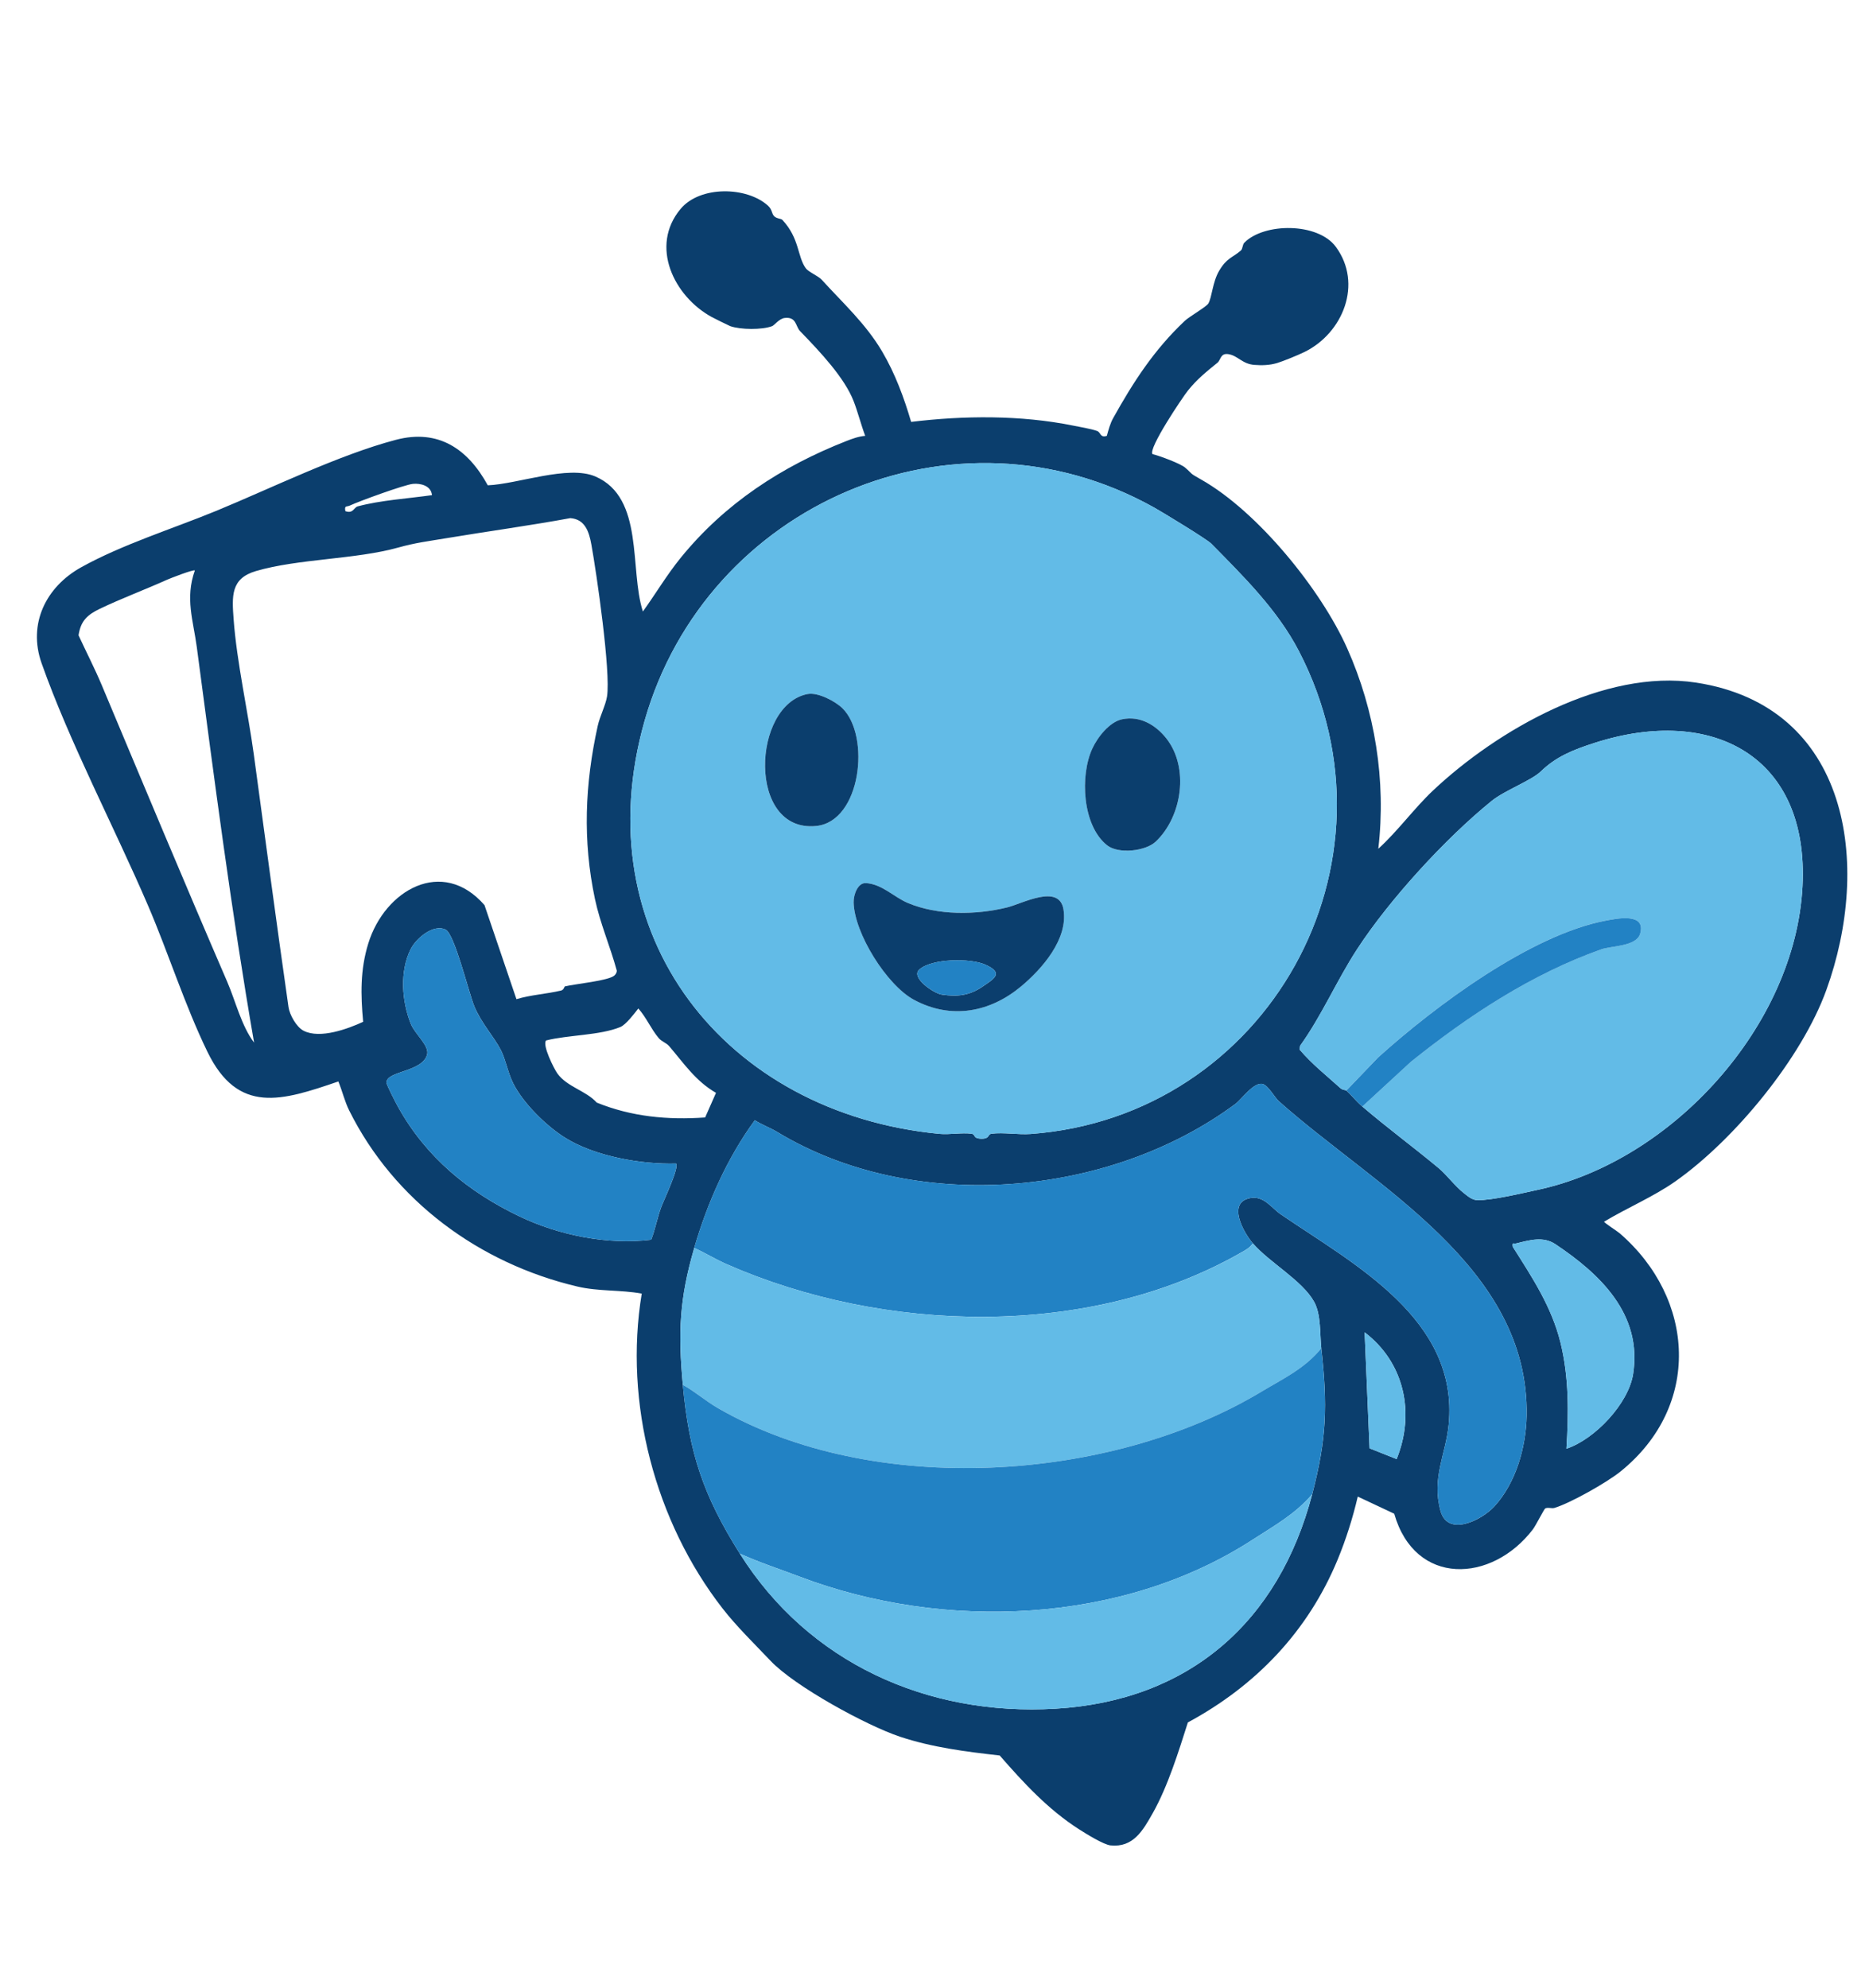 <?xml version="1.0" encoding="UTF-8"?>
<svg id="Layer_1" xmlns="http://www.w3.org/2000/svg" version="1.1" viewBox="0 0 933.39 994.83">
  <!-- Generator: Adobe Illustrator 29.5.1, SVG Export Plug-In . SVG Version: 2.1.0 Build 141)  -->
  <defs>
    <style>
      .st0 {
        fill: #0b3e6d;
      }

      .st1 {
        fill: #2282c4;
      }

      .st2 {
        fill: #62bbe7;
      }
    </style>
  </defs>
  <path class="st0" d="M391.57,110.07c8.7,9.37,7.4,18.28,11.73,24.23,1.35,1.85,6.21,3.79,7.97,5.73,10.56,11.63,22.03,21.98,30.25,35.95,6.45,10.95,10.91,23.02,14.48,35.18,26.39-3.22,54.81-3.45,80.92,1.82,3.49.7,9.02,1.62,12.1,2.7,2.03.71,1.44,3.58,4.93,2.45.77-2.88,1.69-6.22,3.14-8.82,10.01-17.96,20.41-34.14,35.83-48.69,2.36-2.23,10.8-7.01,11.82-8.72,1.84-3.1,2.06-10.63,5.38-16.31,3.89-6.65,6.77-6.59,10.9-10.21.98-.86.76-2.94,1.76-3.94,10-10.04,36.8-10.1,45.77,2.1,13.59,18.46,3.59,43.15-15.64,52.6-3.32,1.63-10.84,4.71-13.84,5.59-3.69,1.09-7.5,1.2-11.33.9-6.1-.48-8.28-4.69-12.99-5.38-4.05-.59-3.65,2.84-5.47,4.32-5.35,4.34-10.13,8.15-14.7,13.84-2.79,3.47-20.14,29.29-17.76,31.88,3.53.86,13.96,4.7,16.35,6.78,4.2,3.66,1.65,2.36,8.01,5.96,28.3,16.02,59.95,55.05,73.06,84.46,13.92,31.24,19.55,66.25,15.57,100.32,9.62-8.71,18.03-20.34,27.36-29.13,32.34-30.47,85.87-61.04,131.64-54.04,77.01,11.79,87.99,91.03,65.21,153.92-12.33,34.05-45.85,74.78-75.52,95.7-10.86,7.66-24.27,13.31-35.7,20.2.02.53,6.69,4.81,7.85,5.82,37.82,32.77,40.99,86.43.37,119.21-7.02,5.66-25.28,15.9-33.06,18.22-1.37.41-3.31-.43-4.63.27-.53.28-4.73,8.58-6.13,10.42-20.54,26.97-59,28.72-69.43-7.79l-18.24-8.57c-2.52,10.74-5.87,21.39-10.09,31.59-14.86,35.91-40.91,63.09-74.94,81.44-4.64,14.58-10.02,31.97-17.51,45.28-5.03,8.95-9.89,17.44-21.2,16.27-3.49-.36-12.44-5.94-15.86-8.13-15.38-9.86-27.53-23.03-39.61-36.87-16.83-1.88-33.83-4.05-49.93-9.41-16.62-5.54-52.56-25.11-64.75-37.97-7.98-8.43-16.91-17.07-24-26.19-33.83-43.49-49.48-102.96-40.47-157.61-10.62-1.94-21.66-1.03-32.23-3.53-49.07-11.58-91.69-42.9-114.18-88.11-2.29-4.59-3.46-9.8-5.43-14.53-28.22,9.69-50.21,16.72-65.54-14.88-11.39-23.48-19.46-49.28-29.67-73.07-16.77-39.06-39.26-81.65-53.3-121.35-7-19.78,2.23-38.27,19.76-48.02,20.51-11.41,45.59-19.21,67.45-28.19,27.33-11.22,61.57-28.14,90.14-35.64,21.23-5.57,36.02,4.61,45.94,22.77,14.94-.58,40.21-10.32,53.88-4.4,24.57,10.65,16.92,46.41,23.75,67.57,6.41-8.88,11.94-18.27,18.86-26.8,22.18-27.33,50.65-45.84,83-58.53,3-1.18,6.17-2.33,9.41-2.59-2.07-5.49-3.72-12.02-5.8-17.37-4.57-11.74-16.68-24.6-26.81-35.05-2.28-2.35-1.74-7.28-7.69-6.58-2.73.32-5.19,3.68-6.27,4.09-5.08,1.92-15.81,1.81-20.99,0-.55-.19-8.11-3.93-9.33-4.6-18.84-10.35-31.08-35.41-15.52-54.06,9.79-11.73,33.18-11.24,43.77-1.61,2.07,1.88,1.77,3.76,2.92,5.09,1.27,1.47,3.57,1.27,4.26,2ZM577.54,253.98c-99.75-55.71-223.97-1.68-254.89,106.64-30.67,107.44,40.42,196.62,147.47,206.88,5.11.49,11.22-.71,16.04-.08,2.24.29.65,2.28,4.44,2.48,5.09.27,3.42-2.19,5.68-2.48,5.81-.76,13.39.59,19.52.14,118.36-8.7,189.44-135.34,134.25-241.72-10.77-20.75-28.01-37.64-43.84-53.74-2.22-2.26-24.66-15.89-28.67-18.12ZM216.19,247.83c-.42-4.74-5.68-6.04-9.56-5.65-4.25.43-26.84,8.65-31.52,10.84-1.7.79-2.82-.18-2.27,2.8,3.94,1.44,4.18-1.83,6.2-2.38,11.26-3.05,25.47-3.96,37.15-5.61ZM282.74,493.69c5-1.24,22.04-2.82,24.79-5.49.69-.67,1.12-1.37,1.17-2.36-3.28-12.1-8.32-23.57-10.94-35.89-6.22-29.3-5.03-57.53,1.38-86.61,1.08-4.89,3.96-10.35,4.66-14.74,1.94-12.26-5.2-61.55-7.84-76.1-1.15-6.34-3.16-12.67-10.56-13.17-20.57,3.78-41.31,6.59-61.94,10.03-9.54,1.59-15.51,2.28-24.06,4.67-21.57,6.02-50.06,5.56-71.32,11.79-12.68,3.71-12,12.57-11.15,24.2,1.56,21.3,7.15,45.95,10.09,67.54,5.78,42.42,11.31,84.22,17.37,126.47.56,3.9,3.97,10.02,7.55,11.86,8.28,4.25,22.39-1.04,29.81-4.47-1.26-13.55-1.5-26.03,2.56-39.19,8.28-26.85,37.16-43.37,58.17-19.21l15.99,47.07c7.29-2.21,15.03-2.57,22.37-4.33,1.39-.34,1.61-2.01,1.9-2.09ZM97.51,285.52c-.63-.62-12.13,3.85-13.93,4.65-10.52,4.75-23.01,9.43-33.64,14.54-6.19,2.97-9.56,6.02-10.63,13.26,3.82,8.29,8.1,16.57,11.63,24.98,20.76,49.47,41.48,99.14,62.77,148.42,4.22,9.77,7.09,22.06,13.46,30.48-11.38-65.63-19.9-131.85-28.67-197.93-1.78-13.39-5.93-24.39-.99-38.39ZM681.81,553.81c12.5,10.72,25.52,20.26,38.22,30.84,3.96,3.3,8.3,9.17,12.6,12.51,1.99,1.54,4.08,3.46,6.76,3.52,7.38.15,22.47-3.5,30.31-5.18,66.94-14.35,128.78-81.9,132.41-151.81,3.4-65.38-45.19-90.71-103.85-71.93-10.95,3.5-19.47,6.93-27.04,14.29-4.74,4.61-18.21,9.59-24.61,14.77-23.09,18.67-51.3,49.48-67.49,74.38-10.15,15.6-17.53,33-28.42,48.18l-.29,1.92c6.18,7.29,13.51,13.05,20.57,19.43.94.85,2.55.83,2.85,1.1,2.8,2.47,4.48,4.98,7.99,7.99ZM282.76,569.4c-9.39-5.91-20.9-17.18-25.9-27.15-2.71-5.41-3.8-12.04-6.18-16.65-3.64-7.05-9.74-13.33-13.34-22.05-2.74-6.66-9.83-36.06-14.29-38.25-6.19-3.04-14.85,4.37-17.57,9.85-5.51,11.12-4.4,25.99.13,37.31,2.06,5.16,9.39,10.89,8.14,15.39-2.44,8.79-20.24,8.08-20.33,13.94-.02,1.17,4.84,10.51,5.89,12.38,14,25.05,34.97,42.33,60.66,54.63,19.86,9.51,44.2,14.36,65.93,11.69,2.05-5.21,3.12-11.26,5.05-16.4,1.28-3.4,9.14-19.93,7.38-21.74-17.36.49-40.68-3.59-55.56-12.95ZM352.91,559.28l5.43-12.31c-10.22-5.88-16.1-14.82-23.47-23.41-1.38-1.61-3.76-2.28-5.17-3.96-3.91-4.63-6.19-10.33-10.23-14.86-1.97,2.5-6.14,8.09-9,9.28-10.11,4.22-26.25,3.94-37.15,6.73-2.07,2.17,3.94,14.17,5.63,16.52,4.89,6.78,14.28,8.57,19.71,14.58,17.44,7.08,35.53,8.77,54.25,7.44ZM627.03,622.31c-4.73-5.48-12.98-20.35-1.44-22.64,6.94-1.38,10.64,4.84,15.39,8.09,36.68,25.05,89.15,52.47,84.06,105.18-1.48,15.31-8.63,26.58-4.11,43.22,3.59,13.22,20.54,4.76,26.91-2.15,10.86-11.78,15.91-29.68,16.2-45.44,1.33-74.57-75.94-114.51-124.04-157.44-2.02-1.8-5.28-7.86-8.06-8.58-4.43-1.15-10.55,7.66-13.63,9.95-63.54,47.12-161.35,55.22-229.34,14.05-3.56-2.15-7.67-3.6-11.2-5.87-13.85,18.92-23.78,41.41-30.32,63.92-7.44,25.58-8.11,42.3-5.71,68.5,3.14,34.23,10.22,55.34,28.53,84.48,34.3,54.6,93.83,81.45,158.05,77.62,66.79-3.98,111.63-43.33,128.4-107.31,7.29-27.83,7.74-44.55,4.56-73.07-.77-6.9-.03-16.86-3.58-23.25-5.97-10.77-22.34-19.63-30.66-29.27ZM778.43,622.71c-6.07-4.05-12.83-2.05-19.6-.38-1.37.34-2.04-.86-1.72,1.69,9.74,15.36,19.48,30.05,23.9,48.04,4.27,17.41,4.07,35.24,2.95,53.02,14.18-4.69,31.06-22.52,33.38-37.39,4.68-30.01-16.66-50.12-38.91-64.98ZM685.42,724.88l13.56,5.39c9.36-23.02,3.84-48.41-16.01-63.43l2.46,58.04Z"/>
  <path class="st2" d="M577.54,253.98c4.01,2.24,26.45,15.86,28.67,18.12,15.83,16.1,33.08,32.99,43.84,53.74,55.2,106.37-15.89,233.02-134.25,241.72-6.14.45-13.71-.89-19.52-.14-2.26.29-.58,2.75-5.68,2.48-3.79-.2-2.2-2.19-4.44-2.48-4.82-.63-10.94.57-16.04.08-107.06-10.26-178.14-99.44-147.47-206.88,30.92-108.32,155.14-162.36,254.89-106.64ZM404.21,347.37c-27.98,5.39-30.32,69.59,4.29,66.05,22.5-2.3,27.19-45.02,13.15-58.88-3.62-3.58-12.33-8.15-17.45-7.16ZM561.66,359.99c-6.42,1.33-12.34,8.97-14.98,14.69-6.26,13.54-5.01,38.52,7.36,48.37,5.71,4.55,19.31,2.98,24.36-1.79,13.27-12.53,16.9-37.16,5.23-51.79-5.32-6.67-13.13-11.3-21.97-9.47ZM511.02,493.7c10.5-8.77,23.7-23.78,21.22-38.58-2.18-13.02-20.5-2.86-28.22-.96-15.56,3.83-34.6,4.08-49.63-2.21-6.99-2.92-12.89-9.45-21-9.97-4.06-.26-6.23,5.75-6.16,9.64.3,15.46,16.59,41.41,30.12,48.73,18.82,10.19,38.33,6.16,53.67-6.66Z"/>
  <path class="st2" d="M673.82,545.82c-.3-.27-1.91-.25-2.85-1.1-7.07-6.38-14.4-12.14-20.57-19.43l.29-1.92c10.89-15.18,18.28-32.58,28.42-48.18,16.19-24.89,44.4-55.7,67.49-74.38,6.4-5.18,19.87-10.16,24.61-14.77,7.57-7.36,16.1-10.78,27.04-14.29,58.66-18.78,107.25,6.55,103.85,71.93-3.63,69.91-65.48,137.46-132.41,151.81-7.84,1.68-22.93,5.33-30.31,5.18-2.68-.05-4.77-1.97-6.76-3.52-4.3-3.34-8.63-9.21-12.6-12.51-12.69-10.57-25.72-20.12-38.22-30.84l24.36-22.44c29.03-23.24,60.39-43.88,95.22-56.23,4.98-1.77,17.56-1.39,19.44-7.77,3.14-10.7-11.58-7.65-16.96-6.64-37.8,7.08-85.81,42.94-114.13,68.49l-15.93,16.6Z"/>
  <path class="st1" d="M347.44,624.59c6.54-22.51,16.47-44.99,30.32-63.92,3.53,2.27,7.65,3.72,11.2,5.87,67.99,41.16,165.8,33.06,229.34-14.05,3.08-2.29,9.2-11.1,13.63-9.95,2.77.72,6.04,6.78,8.06,8.58,48.1,42.94,125.37,82.87,124.04,157.44-.28,15.76-5.34,33.66-16.2,45.44-6.36,6.9-23.32,15.37-26.91,2.15-4.51-16.64,2.64-27.91,4.11-43.22,5.09-52.71-47.38-80.12-84.06-105.18-4.75-3.24-8.44-9.46-15.39-8.09-11.54,2.29-3.29,17.16,1.44,22.64-1.46,2.28-3.82,3.45-6.09,4.74-75.87,43.27-178.64,40.21-257.16,5.73-5.56-2.44-10.82-5.69-16.35-8.19Z"/>
  <path class="st2" d="M661.27,674.83c-8.28,10.18-19.05,15.16-29.96,21.72-75.57,45.41-194.36,53.12-272.08,8.16-6.19-3.58-11.29-8.2-17.49-11.61-2.4-26.2-1.73-42.92,5.71-68.5,5.53,2.5,10.79,5.75,16.35,8.19,78.52,34.48,181.29,37.54,257.16-5.73,2.27-1.29,4.62-2.47,6.09-4.74,8.32,9.63,24.69,18.5,30.66,29.27,3.54,6.39,2.81,16.35,3.58,23.25Z"/>
  <path class="st1" d="M656.7,747.9c-8.63,10.08-19.07,15.77-29.95,22.82-65.22,42.24-154.48,45.76-226.58,18.38-9.99-3.8-20.17-7.08-29.91-11.52-18.31-29.15-25.39-50.26-28.53-84.48,6.2,3.42,11.31,8.03,17.49,11.61,77.72,44.96,196.51,37.26,272.08-8.16,10.91-6.56,21.68-11.54,29.96-21.72,3.17,28.51,2.73,45.24-4.56,73.07Z"/>
  <path class="st2" d="M656.7,747.9c-16.76,63.98-61.61,103.33-128.4,107.31-64.22,3.83-123.74-23.02-158.05-77.62,9.74,4.44,19.92,7.72,29.91,11.52,72.1,27.38,161.35,23.86,226.58-18.38,10.89-7.05,21.32-12.74,29.95-22.82Z"/>
  <path class="st1" d="M282.76,569.4c14.87,9.36,38.19,13.44,55.56,12.95,1.76,1.81-6.1,18.34-7.38,21.74-1.93,5.14-3,11.19-5.05,16.4-21.73,2.67-46.08-2.18-65.93-11.69-25.68-12.3-46.65-29.58-60.66-54.63-1.05-1.87-5.91-11.22-5.89-12.38.09-5.86,17.89-5.14,20.33-13.94,1.25-4.5-6.07-10.23-8.14-15.39-4.52-11.32-5.64-26.19-.13-37.31,2.72-5.48,11.38-12.89,17.57-9.85,4.45,2.19,11.54,31.59,14.29,38.25,3.59,8.72,9.7,15,13.34,22.05,2.38,4.61,3.47,11.24,6.18,16.65,5.01,9.98,16.51,21.24,25.9,27.15Z"/>
  <path class="st2" d="M778.43,622.71c22.24,14.86,43.58,34.96,38.91,64.98-2.32,14.88-19.2,32.7-33.38,37.39,1.11-17.78,1.32-35.61-2.95-53.02-4.41-17.99-14.16-32.68-23.9-48.04-.32-2.55.35-1.35,1.72-1.69,6.77-1.67,13.53-3.68,19.6.38Z"/>
  <path class="st1" d="M673.82,545.82l15.93-16.6c28.32-25.56,76.33-61.41,114.13-68.49,5.38-1.01,20.1-4.06,16.96,6.64-1.88,6.39-14.46,6.01-19.44,7.77-34.83,12.36-66.2,32.99-95.22,56.23l-24.36,22.44c-3.51-3.01-5.19-5.52-7.99-7.99Z"/>
  <path class="st2" d="M685.42,724.88l-2.46-58.04c19.86,15.03,25.37,40.42,16.01,63.43l-13.56-5.39Z"/>
  <path class="st0" d="M511.02,493.7c-15.34,12.82-34.85,16.84-53.67,6.66-13.53-7.32-29.82-33.28-30.12-48.73-.08-3.9,2.1-9.9,6.16-9.64,8.11.51,14.01,7.04,21,9.97,15.03,6.29,34.07,6.04,49.63,2.21,7.72-1.9,26.04-12.05,28.22.96,2.48,14.8-10.72,29.81-21.22,38.58ZM491.72,493.81c5.76-3.91,10.92-6.76,1.43-11-7.46-3.33-26.76-3.16-33.05,2.44-4.51,4.01,7.31,11.99,11.23,12.55,8.2,1.17,13.94.39,20.39-3.98Z"/>
  <path class="st0" d="M561.66,359.99c8.84-1.83,16.65,2.8,21.97,9.47,11.66,14.63,8.03,39.26-5.23,51.79-5.05,4.77-18.65,6.35-24.36,1.79-12.37-9.85-13.61-34.83-7.36-48.37,2.64-5.71,8.56-13.36,14.98-14.69Z"/>
  <path class="st0" d="M404.21,347.37c5.11-.98,13.83,3.59,17.45,7.16,14.03,13.87,9.34,56.58-13.15,58.88-34.61,3.54-32.27-60.66-4.29-66.05Z"/>
  <path class="st1" d="M491.72,493.81c-6.45,4.37-12.19,5.15-20.39,3.98-3.91-.56-15.74-8.53-11.23-12.55,6.29-5.6,25.59-5.77,33.05-2.44,9.49,4.24,4.33,7.09-1.43,11Z"/>
</svg>